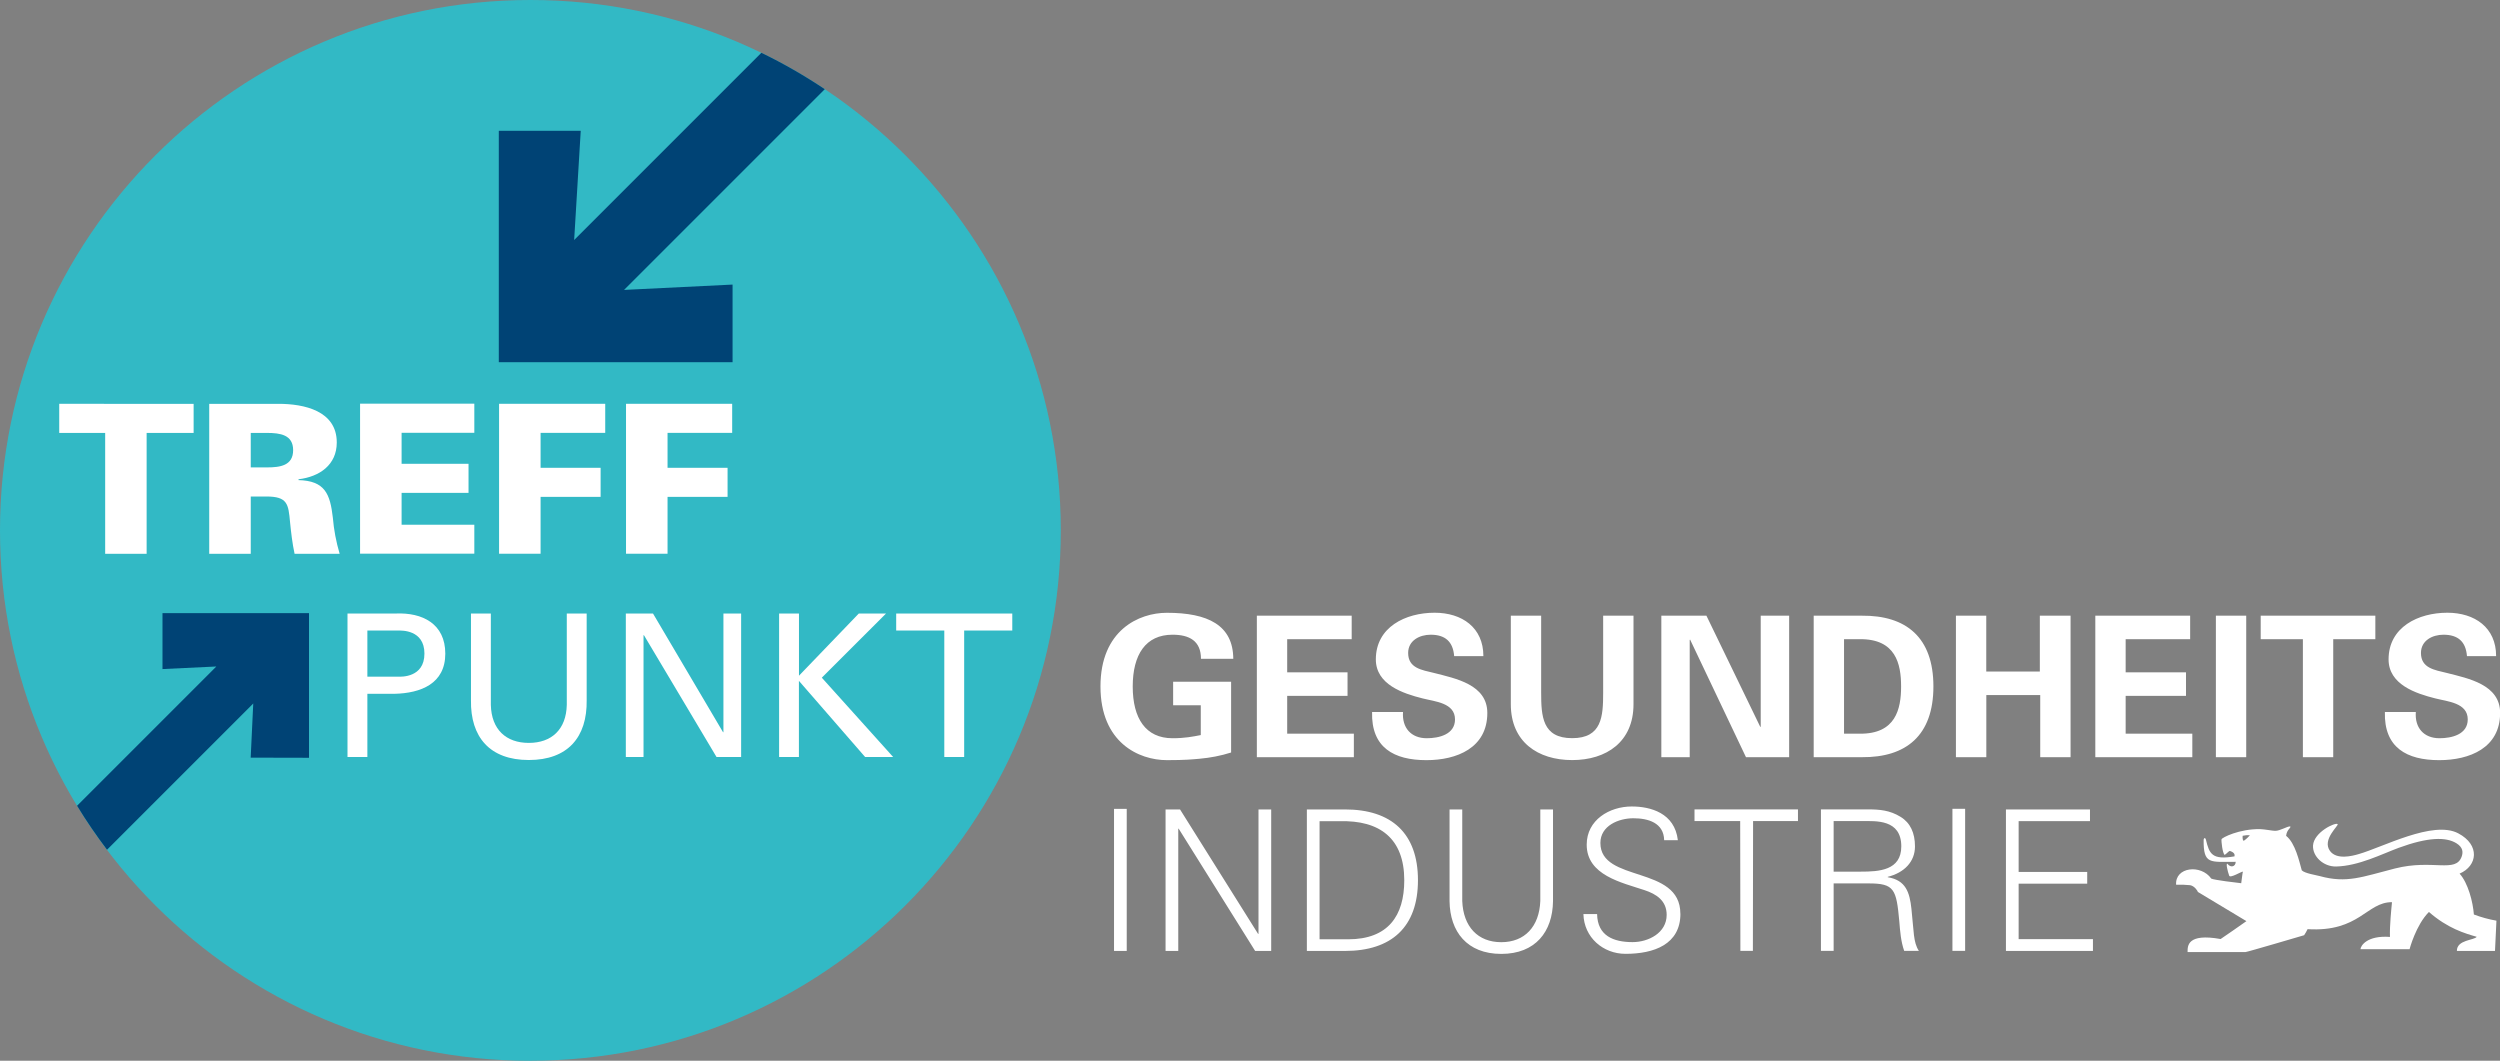 <?xml version="1.0" encoding="UTF-8"?>
<svg xmlns="http://www.w3.org/2000/svg" id="Ebene_2" viewBox="0 0 379.86 161.17">
  <rect x="0" y="0" width="379.86" height="161.17" fill="#808080" stroke="none"/>
  <defs>
    <style>.cls-1{fill:#004375;}.cls-2{fill:#fff;}.cls-3{fill:#32b9c5;}</style>
  </defs>
  <g id="Ebene_1-2">
    <g>
      <path class="cls-3" d="M80.59,161.17c44.51,0,80.59-36.08,80.59-80.59S125.09,0,80.59,0,0,36.08,0,80.59s36.08,80.59,80.59,80.59"></path>
      <g>
        <path class="cls-2" d="M101.43,75.5h9.12v-4.42h-9.12v-5.31h9.82v-4.42h-16.13v22.79h6.31v-8.65Zm-19.29,0h9.12v-4.42h-9.12v-5.31h9.82v-4.42h-16.13v22.79h6.31v-8.65Zm-10.07,8.65v-4.42h-11.05v-4.84h10.17v-4.42h-10.17v-4.71h11.05v-4.42h-17.36v22.79h17.36Zm-33.97-8.71h2.37c3.22,0,3.35,1.14,3.6,3.88,.16,1.61,.35,3.25,.69,4.83h6.85c-.54-1.83-.88-3.63-1.04-5.52-.41-3.54-1.17-5.58-5.21-5.68v-.13c3.19-.38,5.81-2.18,5.81-5.59,0-4.83-4.99-5.87-8.84-5.87h-10.54v22.79h6.31v-8.71Zm0-4.42v-5.24h2.46c2.02,0,3.98,.28,3.98,2.62s-1.96,2.62-3.98,2.62h-2.46Zm-22.13,13.13h6.31v-18.37h7.14v-4.42H9v4.42h6.98v18.37Z"></path>
        <path class="cls-2" d="M143.48,115.02h3.02v-19.21h7.31v-2.59h-17.64v2.59h7.31v19.21Zm-22.09,0v-11.57l10.06,11.57h4.26l-10.84-12.05,9.76-9.75h-4.14l-9.09,9.45v-9.45h-3.02v21.8h3.02Zm-11.47-21.8v18.03h-.06l-10.64-18.03h-4.13v21.8h2.69v-18.51h.06l11.03,18.51h3.74v-21.8h-2.69Zm-20.78,0h-3.02v13.89c-.09,3.75-2.33,5.77-5.77,5.77s-5.68-2.02-5.77-5.77v-13.89h-3.02v13.17c-.09,5.62,2.87,9.09,8.79,9.09s8.88-3.47,8.79-9.09v-13.17Zm-33.32,9.6v-7.01h4.74c.36,0,3.93-.18,3.93,3.5s-3.57,3.51-3.93,3.51h-4.74Zm-3.02,12.2h3.02v-9.6h4.11c4.02-.09,7.73-1.54,7.73-6.1s-3.5-6.28-7.55-6.1h-7.31v21.8Z"></path>
        <path class="cls-2" d="M318.01,144.48v-1.78h-11.29v-8.43h10.42v-1.78h-10.42v-7.72h10.84v-1.78h-12.77v21.5h13.22Zm-19.42-21.59h-1.93v21.59h1.93v-21.59Zm-19.98,11.34h5.33c3.9,0,4.2,.86,4.65,5.78,.12,1.52,.24,3.04,.74,4.47h2.23c-.86-1.31-.75-2.92-1.13-6.4-.27-2.5-.86-4.35-3.6-4.79v-.06c2.5-.62,4.14-2.29,4.14-4.62,0-2.05-.71-3.6-2.2-4.5-1.64-1.01-3.19-1.13-5.06-1.13h-7.03v21.5h1.93v-10.24Zm0-1.78v-7.69h4.35c2.05,0,5.93-.3,5.93,3.84,0,3.67-3.4,3.84-6.14,3.84h-4.14Zm-14.17,12.03h1.9l.03-19.72h6.82v-1.78h-15.72v1.78h6.94l.03,19.72Zm-9.12-5.65c0-7.42-12.15-4.65-12.15-10.75,0-2.62,2.77-3.75,5.01-3.75s4.62,.68,4.68,3.33h2.08c-.48-4.14-4.17-5.12-7-5.12-3.4,0-6.85,2.05-6.85,5.8,0,4.65,5.3,5.75,8.78,6.91,1.82,.6,3.37,1.61,3.37,3.76,0,2.74-2.77,4.14-5.18,4.14-2.89,0-5.33-.95-5.39-4.26h-2.08c.09,3.54,2.98,6.04,6.4,6.04,4.32,0,8.34-1.43,8.34-6.1m-35.08-15.84v13.94c.06,4.62,2.65,8.01,7.86,8.01s7.8-3.39,7.86-8.01v-13.94h-1.93v13.91c-.15,3.9-2.38,6.26-5.93,6.26s-5.78-2.35-5.93-6.26v-13.91h-1.93Zm-21.68,0v21.5h5.8c7.06,0,11.08-3.63,11.08-10.75s-4.02-10.75-11.08-10.75h-5.8Zm1.93,19.72v-17.93h3.04c6.11-.18,9.83,2.62,9.83,8.97,0,5.42-2.47,8.97-8.52,8.97h-4.35Zm-23.4,1.78h1.93v-18.58h.06l11.62,18.58h2.44v-21.5h-1.93v18.91h-.06l-11.86-18.91h-2.2v21.5Zm-5.9-21.59h-1.93v21.59h1.93v-21.59Z"></path>
        <path class="cls-2" d="M379.27,99.68c0-4.32-3.24-6.58-7.41-6.58-4.41,0-8.93,2.17-8.93,7.09,0,3.81,4.11,5.18,7.11,5.93,1.85,.48,4.92,.66,4.92,3.19,0,2.29-2.44,2.86-4.29,2.86-2.41,0-3.78-1.61-3.6-3.99h-4.7c-.15,5.42,3.33,7.32,8.25,7.32,4.62,0,9.26-1.85,9.26-7.17,0-4.32-4.82-5.24-8.1-6.08-1.85-.45-3.93-.72-3.93-3.04,0-1.88,1.73-2.77,3.42-2.77,2.23,0,3.4,1.07,3.57,3.25h4.44Zm-35.76-2.56h6.4v17.93h4.61v-17.93h6.4v-3.57h-17.42v3.57Zm-2.21-3.57h-4.61v21.5h4.61v-21.5Zm-22.93,21.5h14.74v-3.57h-10.13v-5.75h9.17v-3.57h-9.17v-5.04h9.8v-3.57h-14.41v21.5Zm-16.56,0v-9.44h8.19v9.44h4.61v-21.5h-4.67v8.49h-8.14v-8.49h-4.61v21.5h4.61Zm-26.23,0h7.32c6.7,.06,10.87-3.27,10.87-10.75s-4.17-10.81-10.87-10.75h-7.32v21.5Zm4.61-17.93h2.38c5.48-.06,6.29,3.75,6.29,7.18s-.81,7.24-6.29,7.18h-2.38v-14.36Zm-8.34,17.93v-21.5h-4.32v16.85l-.06,.06-8.19-16.91h-6.85v21.5h4.31v-17.81l.06-.06,8.49,17.87h6.55Zm-28.26-21.5v11.67c0,3.63-.18,6.94-4.71,6.94s-4.71-3.31-4.71-6.94v-11.67h-4.61v13.46c0,5.72,4.11,8.48,9.32,8.48s9.32-2.77,9.32-8.48v-13.46h-4.61Zm-18.2,6.13c0-4.32-3.24-6.58-7.41-6.58-4.41,0-8.93,2.17-8.93,7.09,0,3.81,4.11,5.18,7.11,5.93,1.85,.48,4.92,.66,4.92,3.19,0,2.29-2.44,2.86-4.29,2.86-2.41,0-3.78-1.61-3.61-3.99h-4.7c-.15,5.42,3.33,7.32,8.25,7.32,4.62,0,9.26-1.85,9.26-7.17,0-4.32-4.82-5.24-8.1-6.08-1.85-.45-3.93-.72-3.93-3.04,0-1.88,1.73-2.77,3.42-2.77,2.23,0,3.4,1.07,3.57,3.25h4.44Zm-34.42,15.37h14.74v-3.57h-10.13v-5.75h9.17v-3.57h-9.17v-5.04h9.8v-3.57h-14.41v21.5Zm-8.52-7.89v4.53c-1.22,.24-2.44,.48-4.29,.48-4.08,0-6.05-3.01-6.05-7.86s1.97-7.87,6.05-7.87c2.53,0,4.32,.92,4.32,3.66h4.91c-.03-5.12-3.87-6.99-10.09-6.99-4.26,0-10.09,2.65-10.09,11.19s5.83,11.2,10.09,11.2c2.83,0,3.9-.12,4.94-.21,1.67-.15,3.24-.45,4.82-.95v-10.75h-8.81v3.57h4.2Z"></path>
        <path class="cls-2" d="M340.87,127.74c-.1-.05-.15-.5-.11-.75,.36-.08,.73-.11,1.1-.07,0,0-.82,.89-.99,.82m-10.22,6.69c.71-.03,1.42,0,2.13,.07,.66,.11,1.14,.87,1.18,1.03l7.37,4.43c-.22,.19-3.92,2.72-3.92,2.72-5.12-.92-5.02,1.09-5.02,1.98h8.8c.24,0,8.91-2.56,8.91-2.56,.2-.29,.37-.6,.52-.92,7.9,.48,8.97-4.13,12.83-4.1-.09,.91-.37,3.61-.31,5.28-3.49-.26-4.45,1.35-4.48,1.86h7.46s.96-3.67,2.94-5.65c2.87,2.5,5.45,3.25,7.26,3.77-.33,.54-3.04,.43-3.01,2.15h5.79l.22-4.6c-1.17-.2-2.32-.52-3.43-.94-.14-1.91-.88-4.78-2.17-6.21,2.71-1.15,3.17-4.35-.22-6.13-3.82-2-11.44,2.12-15.13,3.17-.99,.29-3.33,.89-4.34-.48-1.27-1.74,1.38-3.87,1.16-4.08-.32-.32-3.61,1.21-3.74,3.25-.09,1.65,1.57,3.23,3.51,3.19,3.43-.08,6.96-1.9,9.51-2.84,4.45-1.63,7.17-1.68,8.77-.69,1.02,.63,1.02,1.38,.8,2.01-.91,2.58-4.38,.36-10.14,1.82-4.98,1.27-7.31,2.29-11.41,1.16-.53-.15-2.3-.41-2.75-.88-.38-1.33-.98-4.15-2.38-5.24,.11-.99,.76-1.17,.64-1.43-.46-.05-1.55,.69-2.32,.67-.38,0-1.52-.23-2.27-.26-3.16-.05-5.79,1.29-5.86,1.54-.06,.25,.15,2.17,.48,2.38,.37-.26,.66-.62,.78-.61,.75,.26,.75,.56,.71,.83-3.42,.59-3.83-.39-4.34-2.52-.09-.37-.31-.3-.35-.02-.05,3.85,1,3.35,4.87,3.37,0,.73-.76,.96-1.25,.3-.27-.14,0,1.08,.26,1.8,.15,.45,1.88-.66,2.09-.61-.09,.26-.16,1.16-.26,1.76-.66-.07-4.11-.48-4.55-.7-1.56-2.22-5.54-1.77-5.34,.94"></path>
      </g>
      <path class="cls-1" d="M115.68,8.03l-28.44,28.44,1-16.6h-12.45V55.03h35.52v-11.79l-16.49,.81,30.5-30.5c-3.07-2.05-6.29-3.91-9.64-5.53Z"></path>
      <path class="cls-1" d="M24.68,101.66l8.19-.39-21.16,21.16c1.4,2.31,2.93,4.53,4.55,6.68l22.22-22.22-.39,8.23,8.86,.02v-21.98H24.69v8.51Z"></path>
    </g>
  </g>
</svg>
